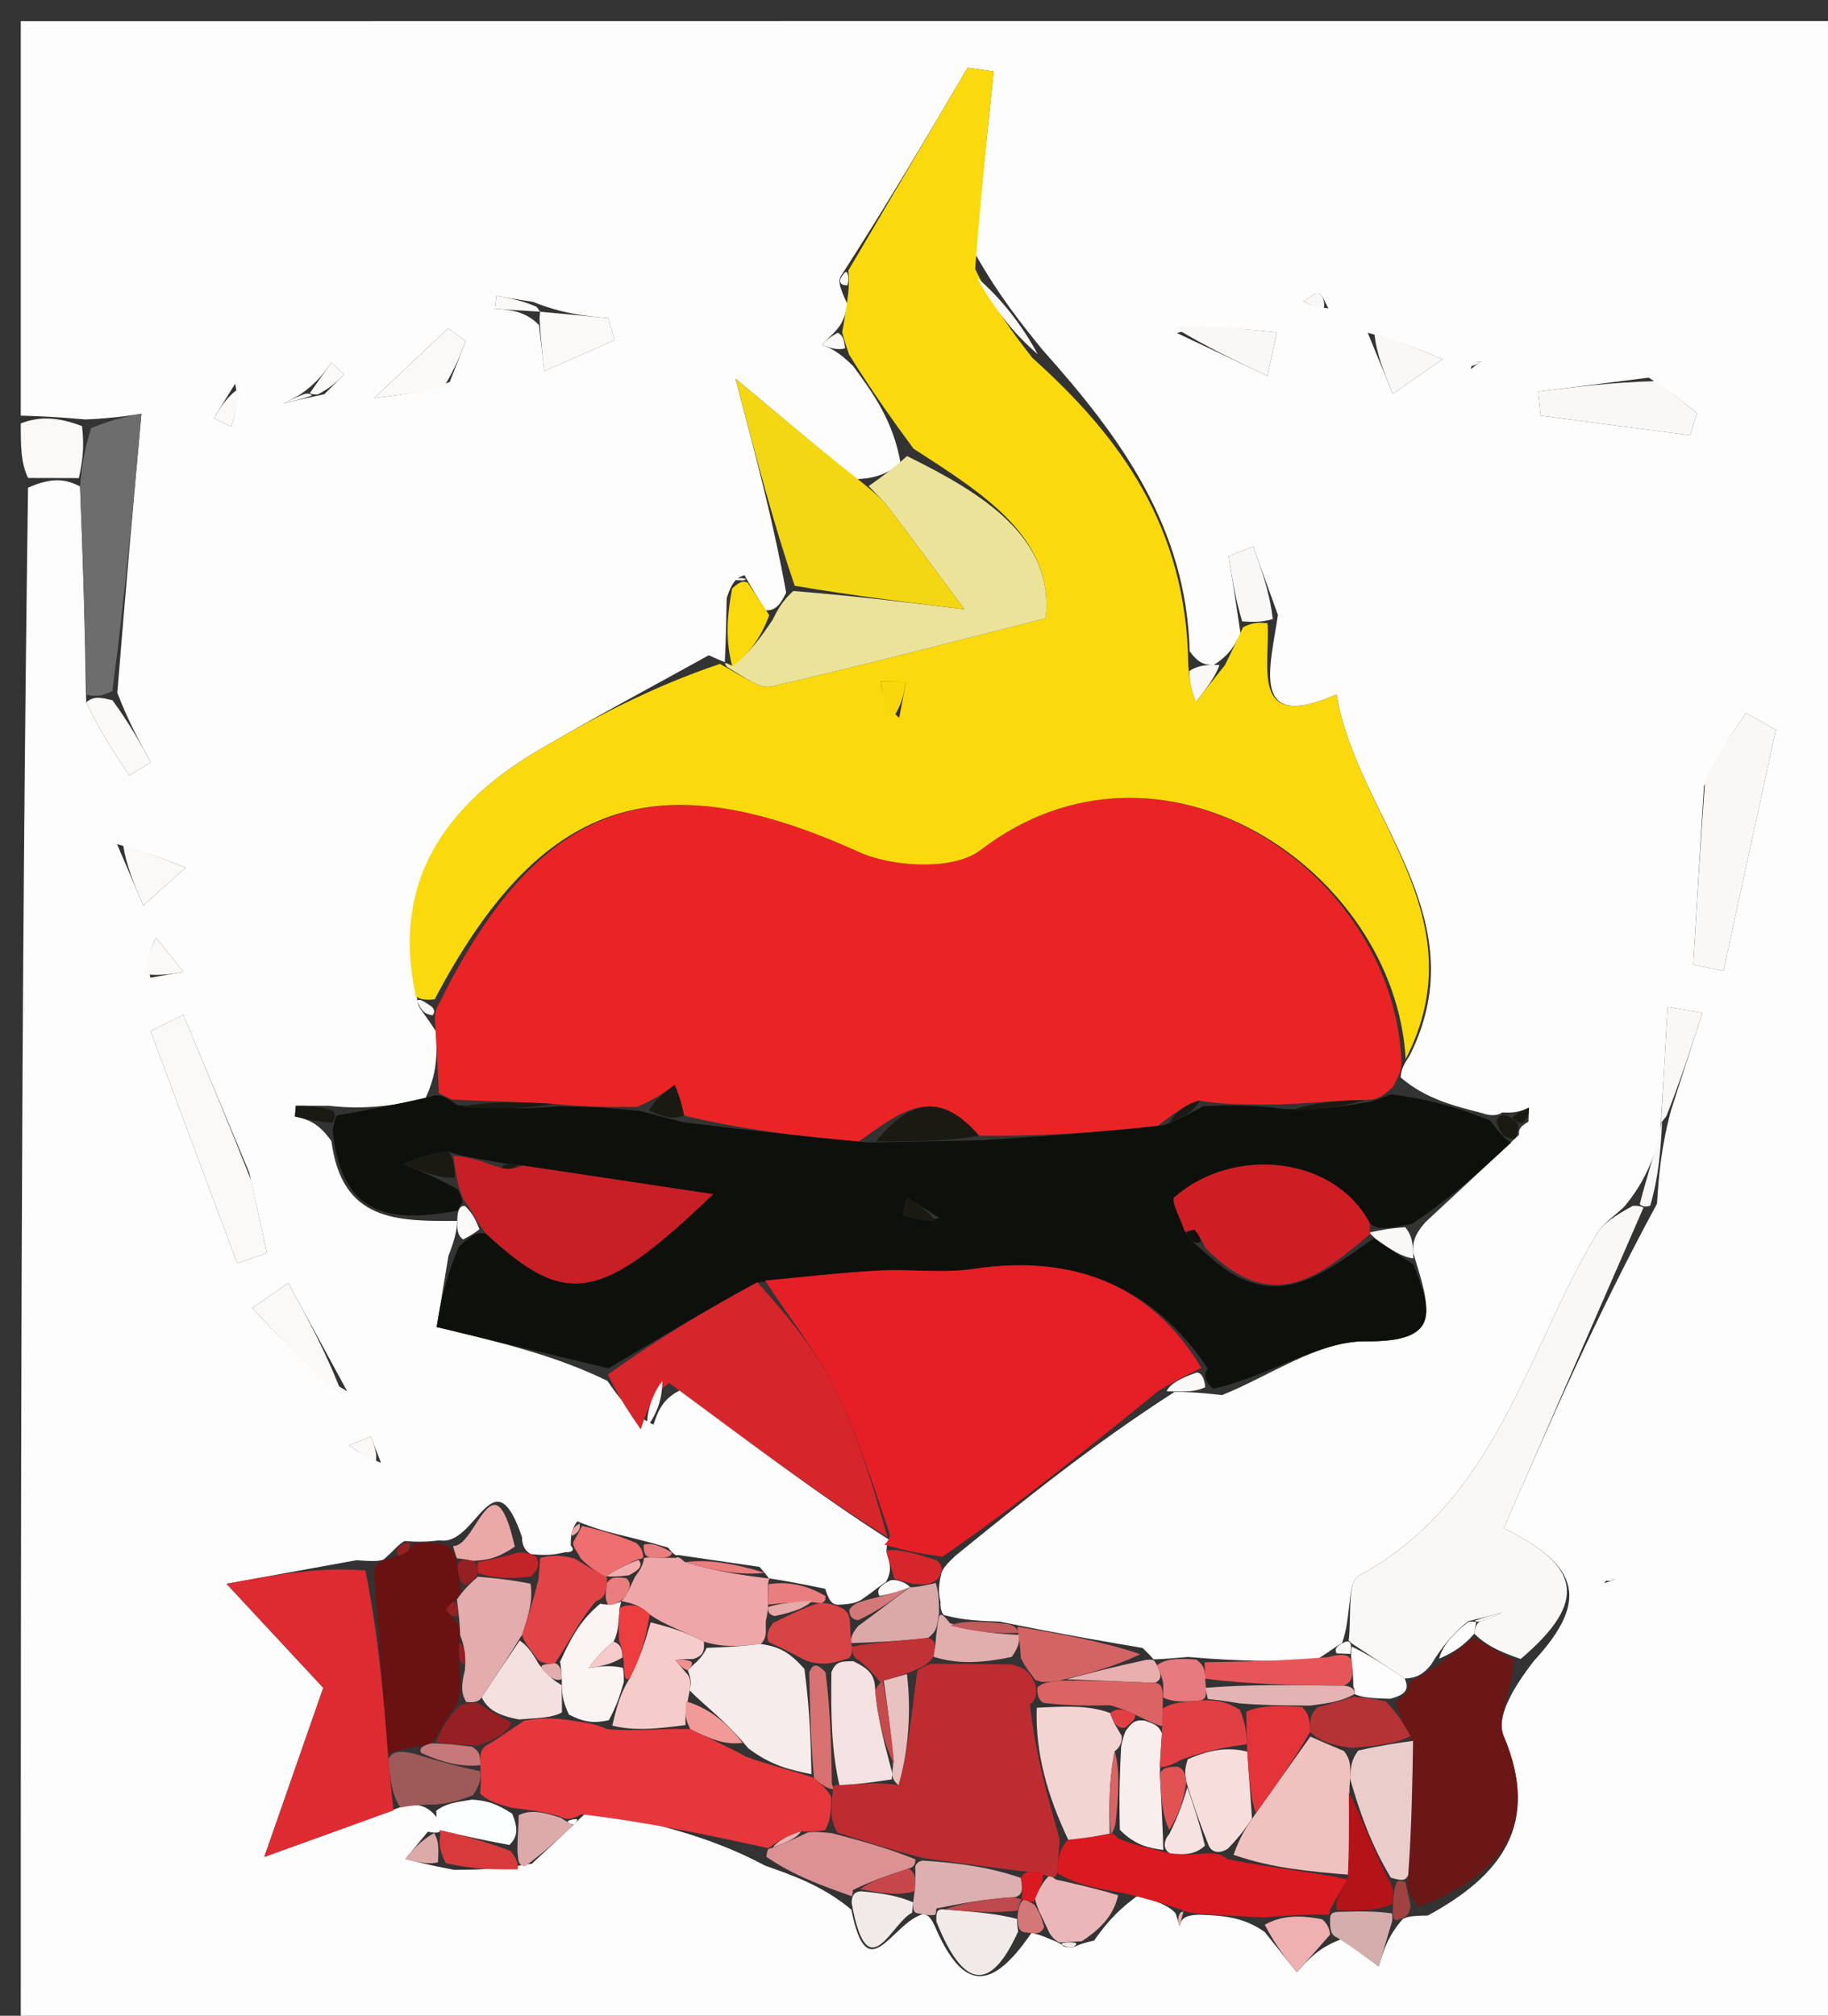 <svg version="1.1" id="Layer_1" xmlns="http://www.w3.org/2000/svg" xmlns:xlink="http://www.w3.org/1999/xlink" x="0px" y="0px"
	 width="100%" viewBox="0 0 88 97" enable-background="new 0 0 88 97" xml:space="preserve">
<rect x="0" y="0" width="88" height="97" fill="#333333" stroke="none"/>
<path fill="#FEFDFD" opacity="1" stroke="none" 
	d="
M1,20 
	C1,13.674 1,7.348 1,1.017 
	C30.291,1.011 59.582,1.011 88.936,1.011 
	C88.936,33.252 88.936,65.504 88.936,97.878 
	C59.783,97.878 30.566,97.878 1,97.878 
	C1,73.314 1,48.625 1.35,23.469 
	C2.399,23.002 3.098,23.004 3.854,23.409 
	C4,27.018 4.09,30.223 4.15,33.795 
	C4.821,35.213 5.522,36.266 6.222,37.318 
	C6.569,37.106 6.916,36.893 7.263,36.68 
	C6.726,35.715 6.189,34.75 5.648,33.336 
	C6.031,28.558 6.42,24.23 6.808,19.91 
	C6.487,19.963 5.516,20.123 4.109,20.186 
	C2.782,20.059 1.891,20.029 1,20 
M72.313,53.531 
	C72.313,53.531 72.002,53.805 71.341,53.561 
	C69.979,53.215 68.617,52.869 67.431,51.849 
	C67.444,51.618 67.457,51.386 67.871,50.776 
	C71.215,44.072 65.298,39.257 64.343,33.416 
	C60.122,35.279 61.164,32.065 61.52,29.591 
	C61.122,28.494 60.725,27.396 60.328,26.299 
	C59.934,26.454 59.541,26.61 59.147,26.766 
	C59.313,27.815 59.478,28.865 59.72,30.485 
	C59.47,30.99 59.221,31.496 58.437,31.997 
	C58.082,31.993 57.726,31.99 57.269,31.332 
	C57.12,25.357 53.927,21.014 50.209,16.861 
	C49.164,15.572 48.119,14.283 46.928,12.184 
	C47.23,9.27 47.532,6.355 47.835,3.441 
	C47.417,3.38 47,3.318 46.583,3.257 
	C44.668,6.51 42.753,9.763 40.554,13.171 
	C40.319,13.467 40.367,13.729 40.797,14.641 
	C40.713,15.088 40.628,15.536 40.117,16.042 
	C39.931,16.225 39.744,16.408 39.557,16.591 
	C39.939,16.733 40.321,16.876 41.076,17.62 
	C42.043,18.943 43.009,20.266 43.356,22.305 
	C42.843,22.667 42.33,23.029 41.196,23.057 
	C39.677,21.788 38.158,20.519 35.405,18.218 
	C36.512,22.427 37.248,25.221 37.845,28.516 
	C37.628,28.952 37.411,29.389 36.871,29.374 
	C36.577,28.927 36.283,28.48 35.84,27.68 
	C35.557,27.769 35.274,27.859 34.983,28.789 
	C34.963,29.841 34.943,30.892 34.892,31.862 
	C34.892,31.862 34.807,31.841 34.117,31.532 
	C31.383,33.051 28.616,34.515 25.923,36.102 
	C21.413,38.759 18.812,42.42 20.139,48.36 
	C20.263,48.631 20.465,48.82 20.988,49.633 
	C21.035,50.625 21.082,51.616 20.454,52.903 
	C19.038,53.163 17.622,53.422 15.843,53.211 
	C15.309,53.211 14.775,53.211 14.24,53.211 
	C14.226,53.382 14.211,53.553 14.197,53.725 
	C14.754,53.856 15.311,53.987 15.954,54.913 
	C16.464,58.798 19.125,58.764 22.001,58.751 
	C21.988,59.08 21.986,59.41 21.588,60.436 
	C21.379,61.694 21.17,62.953 21.02,63.857 
	C24.217,64.626 26.754,65.236 29.243,66.45 
	C29.778,67.228 30.312,68.005 31.459,68.556 
	C31.667,67.938 31.876,67.319 32.767,66.887 
	C36.048,69.381 39.329,71.874 42.841,74.118 
	C42.841,74.118 42.573,74.328 42.729,74.883 
	C42.839,75.248 42.948,75.612 42.64,76.136 
	C42.371,76.287 42.167,76.501 41.446,76.993 
	C41.264,77.093 41.082,77.193 40.329,77.221 
	C40.138,77.198 39.947,77.175 39.726,76.453 
	C38.834,76.271 37.943,76.088 36.997,75.947 
	C36.997,75.947 37.062,75.966 36.564,75.399 
	C35.306,75.217 34.047,75.035 32.628,74.825 
	C32.628,74.825 32.549,74.966 32.158,74.47 
	C31.767,74.355 31.375,74.239 30.239,73.957 
	C29.499,73.78 28.76,73.603 27.79,73.208 
	C27.622,73.451 27.455,73.695 27.477,74.378 
	C27.477,74.378 27.83,74.701 27.208,74.694 
	C26.807,74.785 26.405,74.876 25.569,74.785 
	C25.569,74.785 25.125,74.624 25.131,73.972 
	C23.749,69.892 22.924,74.455 21.162,74.12 
	C20.748,74.17 20.335,74.219 19.472,74.157 
	C19.178,74.32 19.012,74.568 18.47,75.042 
	C18.305,75.1 18.141,75.158 17.169,75.077 
	C15.366,75.404 13.562,75.731 10.905,76.213 
	C13.195,78.675 14.498,80.076 15.562,81.22 
	C14.644,83.851 13.874,86.06 12.724,89.356 
	C15.823,88.24 17.383,87.679 19.602,86.839 
	C20.068,86.837 20.534,86.835 21.009,87.435 
	C21.014,87.636 21.019,87.836 21.206,88.085 
	C21.206,88.085 21.197,88.272 20.597,88.144 
	C20.238,88.58 19.878,89.015 19.518,89.451 
	C20.05,89.594 20.581,89.738 21.874,89.98 
	C22.893,89.971 23.913,89.962 25.601,89.685 
	C26.273,89.065 26.945,88.444 27.691,87.728 
	C27.691,87.728 27.882,87.536 28.391,87.07 
	C31.246,87.689 34.1,88.308 36.829,89.774 
	C38.223,90.266 39.617,90.758 40.984,91.891 
	C41.763,95.824 42.909,92.514 44.454,92.104 
	C44.631,92.147 44.808,92.189 45.09,92.893 
	C46.357,95.681 47.66,95.93 49.654,93.015 
	C49.865,93.058 50.076,93.101 50.635,93.346 
	C50.635,93.346 51.016,93.475 51.22,93.668 
	C51.22,93.668 51.613,93.734 51.613,93.734 
	C51.613,93.734 51.966,93.526 52.667,93.384 
	C53.157,92.706 53.647,92.028 54.813,91.19 
	C55.562,91.449 56.311,91.709 56.599,92.083 
	C56.661,92.284 56.722,92.485 56.784,92.686 
	C56.855,92.419 56.926,92.151 57.743,92.135 
	C58.79,92.179 59.837,92.222 60.885,92.97 
	C61.4,93.616 61.915,94.261 62.431,94.907 
	C62.963,94.304 63.495,93.702 64.597,93.31 
	C65.188,93.749 65.78,94.188 66.372,94.627 
	C66.589,93.894 66.806,93.162 67.528,92.349 
	C67.677,92.266 67.826,92.184 68.736,92.177 
	C72.247,90.269 74.189,87.815 72.385,83.53 
	C72.001,82.619 72.866,81.182 73.843,79.922 
	C76.535,77.008 76.024,75.32 72.391,73.543 
	C74.64,68.383 76.877,63.25 79.768,57.925 
	C79.856,56.609 79.945,55.294 80.449,53.407 
	C80.951,51.85 81.453,50.294 81.955,48.737 
	C81.397,48.645 80.84,48.553 80.282,48.461 
	C80.175,50.32 80.067,52.179 79.913,54.707 
	C79.568,55.767 79.223,56.826 78.202,58.056 
	C77.743,58.502 77.161,58.874 76.845,59.406 
	C73.434,65.148 72.021,72.255 65.4,75.836 
	C64.844,76.137 65.064,77.873 64.602,79.072 
	C64.382,79.172 64.221,79.331 63.309,79.914 
	C61.538,79.938 59.766,79.962 57.192,79.733 
	C56.636,79.783 56.08,79.833 55.525,79.851 
	C55.525,79.851 55.569,79.849 55.007,79.302 
	C53,78.961 50.992,78.619 48.132,78.034 
	C47.245,78.004 46.357,77.974 45.432,77.714 
	C45.432,77.714 45.254,77.565 45.276,77.091 
	C45.211,76.781 45.135,76.474 45.312,75.726 
	C45.365,75.563 45.418,75.399 45.997,74.863 
	C49.262,72.214 52.526,69.565 56.54,66.982 
	C57.04,66.983 57.54,66.984 58.827,67.133 
	C61.139,66.212 63.459,64.52 65.76,64.545 
	C69.422,64.585 68.891,63.059 68.024,60.266 
	C68.017,59.881 68.01,59.496 68.638,58.795 
	C70.006,57.524 71.375,56.253 73.128,54.606 
	C73.11,54.427 73.092,54.249 73.582,53.976 
	C73.59,53.751 73.598,53.526 73.607,53.301 
	C73.3,53.437 72.993,53.574 72.313,53.531 
M15.614,18.97 
	C15.932,18.653 16.249,18.335 16.567,18.018 
	C16.36,17.827 16.154,17.636 15.947,17.445 
	C15.604,17.935 15.26,18.426 14.444,18.989 
	C14.182,19.132 13.919,19.275 13.657,19.418 
	C14.121,19.303 14.585,19.188 15.614,18.97 
M25.662,14.528 
	C25.073,14.432 24.484,14.337 23.894,14.241 
	C23.87,14.449 23.846,14.656 23.822,14.864 
	C24.548,14.909 25.274,14.954 25.948,15.642 
	C26.033,16.38 26.118,17.119 26.203,17.858 
	C27.331,17.361 28.458,16.864 29.585,16.367 
	C29.487,16.014 29.389,15.661 29.291,15.308 
	C28.194,15.205 27.097,15.103 25.662,14.528 
M82.026,37.833 
	C81.854,40.696 81.682,43.558 81.51,46.421 
	C81.996,46.52 82.482,46.619 82.968,46.718 
	C83.808,42.852 84.649,38.987 85.489,35.121 
	C85.009,34.85 84.529,34.578 84.049,34.307 
	C83.417,35.239 82.785,36.172 82.026,37.833 
M12.002,56.433 
	C10.941,53.898 9.881,51.363 8.82,48.828 
	C8.295,49.092 7.77,49.355 7.245,49.619 
	C8.637,53.345 10.028,57.07 11.419,60.796 
	C11.896,60.63 12.373,60.464 12.85,60.298 
	C12.626,59.254 12.402,58.21 12.002,56.433 
M79.372,18.172 
	C77.598,18.397 75.824,18.622 74.05,18.846 
	C74.088,19.232 74.126,19.618 74.164,20.003 
	C76.564,20.317 78.963,20.631 81.363,20.945 
	C81.472,20.591 81.581,20.236 81.69,19.882 
	C81.127,19.424 80.564,18.966 79.372,18.172 
M16.713,66.95 
	C15.77,65.214 14.827,63.478 13.884,61.743 
	C13.303,62.141 12.722,62.539 12.141,62.938 
	C13.522,64.42 14.903,65.903 16.713,66.95 
M56.654,16.024 
	C58.107,16.711 59.56,17.399 61.014,18.087 
	C61.165,17.39 61.317,16.693 61.468,15.996 
	C59.757,15.813 58.047,15.631 56.654,16.024 
M65.843,16.011 
	C66.245,16.992 66.646,17.974 67.048,18.955 
	C67.848,18.399 68.648,17.843 69.448,17.286 
	C68.461,16.874 67.474,16.461 65.843,16.011 
M21.649,18.381 
	C21.906,17.726 22.164,17.07 22.422,16.415 
	C22.14,16.209 21.859,16.003 21.577,15.796 
	C20.654,16.667 19.73,17.537 18.012,19.157 
	C19.885,18.923 20.512,18.845 21.649,18.381 
M5.634,40.618 
	C6.055,41.603 6.476,42.588 6.898,43.573 
	C7.579,42.964 8.261,42.354 8.942,41.745 
	C8.04,41.399 7.137,41.053 5.634,40.618 
M7.243,47.047 
	C7.772,46.955 8.301,46.863 8.83,46.771 
	C8.391,46.222 7.952,45.673 7.513,45.124 
	C7.245,45.657 6.978,46.191 7.243,47.047 
M11.319,18.466 
	C10.977,19.018 10.635,19.57 10.292,20.123 
	C10.568,20.257 10.843,20.392 11.118,20.527 
	C11.326,19.987 11.534,19.447 11.319,18.466 
M18.341,70.39 
	C18.178,69.97 18.015,69.55 17.852,69.13 
	C17.501,69.268 17.151,69.406 16.8,69.544 
	C17.146,69.805 17.491,70.066 18.341,70.39 
M63.949,14.838 
	C63.799,14.586 63.698,14.206 63.483,14.123 
	C63.313,14.058 63.003,14.36 62.756,14.499 
	C63.004,14.639 63.252,14.778 63.949,14.838 
M70.805,17.756 
	C70.973,17.633 71.141,17.509 71.309,17.386 
	C71.074,17.412 70.84,17.438 70.805,17.756 
M77.231,76.183 
	C77.405,76.125 77.578,76.067 77.752,76.009 
	C77.578,75.954 77.404,75.899 77.231,76.183 
M57.412,69.482 
	C57.412,69.482 57.523,69.415 57.412,69.482 
M75.405,52.482 
	C75.405,52.482 75.523,52.411 75.405,52.482 
M51.516,13.413 
	C51.516,13.413 51.582,13.523 51.516,13.413 
z"/>
<path fill="#FAF9F8" opacity="1" stroke="none" 
	d="
M3.797,23.006 
	C3.098,23.004 2.399,23.002 1.35,23 
	C1,22.25 1,21.5 1,20.375 
	C1.891,20.029 2.782,20.059 3.949,20.505 
	C4.082,21.616 3.94,22.311 3.797,23.006 
z"/>
<path fill="#EA2424" opacity="1" stroke="none" 
	d="
M21.128,52.607 
	C21.082,51.616 21.035,50.625 20.946,49.209 
	C20.904,48.785 20.976,48.583 21.156,48.258 
	C26.027,38.423 31.641,36.599 41.352,41.001 
	C43.002,41.749 45.931,41.885 47.199,40.91 
	C55.827,34.281 67.153,41.839 67.469,51.155 
	C67.457,51.386 67.444,51.618 67.041,52.32 
	C66.441,52.863 66.233,52.935 65.627,52.933 
	C64.163,52.972 63.096,53.085 61.621,53.15 
	C60.116,53.144 59.02,53.187 57.749,52.962 
	C57.068,53.13 56.562,53.566 55.74,54.168 
	C52.728,54.512 50.033,54.69 47.127,54.647 
	C44.963,52.115 43.331,53.523 41.337,54.933 
	C38.29,54.659 35.601,54.332 32.929,53.679 
	C32.791,52.971 32.637,52.588 32.482,52.205 
	C32.015,52.547 31.548,52.89 30.668,53.263 
	C29.158,53.276 28.06,53.258 26.658,53.122 
	C24.894,53.004 23.433,53.002 21.758,52.909 
	C21.544,52.817 21.128,52.607 21.128,52.607 
z"/>
<path fill="#FADA0C" opacity="1" stroke="none" 
	d="
M67.67,50.965 
	C67.153,41.839 55.827,34.281 47.199,40.91 
	C45.931,41.885 43.002,41.749 41.352,41.001 
	C31.641,36.599 26.027,38.423 20.924,48.089 
	C20.349,48.147 20.186,48.049 20.023,47.951 
	C18.812,42.42 21.413,38.759 25.923,36.102 
	C28.616,34.515 31.383,33.051 34.659,31.946 
	C35.853,32.601 36.578,33.161 37.145,33.031 
	C41.383,32.06 45.589,30.953 50.34,29.754 
	C50.769,25.878 47.336,23.758 43.975,21.589 
	C43.009,20.266 42.043,18.943 40.873,17.057 
	C40.628,16.323 40.586,16.153 40.543,15.983 
	C40.628,15.536 40.713,15.088 40.84,14.072 
	C40.882,13.504 40.839,13.016 40.839,13.016 
	C42.753,9.763 44.668,6.51 46.583,3.257 
	C47,3.318 47.417,3.38 47.835,3.441 
	C47.532,6.355 47.23,9.27 46.945,12.943 
	C47.876,14.875 48.789,16.05 49.702,17.225 
	C53.927,21.014 57.12,25.357 57.202,31.964 
	C57.278,32.989 57.421,33.382 57.564,33.775 
	C58.033,33.184 58.502,32.593 58.971,32.002 
	C59.221,31.496 59.47,30.99 59.838,30.189 
	C60.311,29.926 60.665,29.959 61.02,29.992 
	C61.164,32.065 60.122,35.279 64.343,33.416 
	C65.298,39.257 71.215,44.072 67.67,50.965 
M43.287,34.539 
	C43.399,33.963 43.511,33.386 43.622,32.809 
	C43.213,32.804 42.804,32.799 42.394,32.794 
	C42.492,33.373 42.589,33.953 43.287,34.539 
z"/>
<path fill="#0E100C" opacity="1" stroke="none" 
	d="
M47.337,54.867 
	C50.033,54.69 52.728,54.512 56.006,54.157 
	C57.034,53.73 57.479,53.48 57.924,53.231 
	C59.02,53.187 60.116,53.144 61.827,53.367 
	C63.636,53.424 64.83,53.216 66.024,53.007 
	C66.233,52.935 66.441,52.863 66.952,52.657 
	C68.617,52.869 69.979,53.215 71.728,53.917 
	C72.244,54.581 72.454,54.818 72.744,54.983 
	C71.375,56.253 70.006,57.524 67.965,58.9 
	C66.831,59.108 66.369,59.21 65.95,58.88 
	C64.239,55.606 59.348,55.131 56.53,57.618 
	C56.352,57.775 56.854,58.702 57.131,59.423 
	C57.378,59.76 57.57,59.894 58.015,60.274 
	C61.274,63.381 63.569,61.37 66.134,59.588 
	C66.949,60.138 67.499,60.491 68.048,60.844 
	C68.891,63.059 69.422,64.585 65.76,64.545 
	C63.459,64.52 61.139,66.212 58.413,66.829 
	C57.999,66.526 57.928,66.07 58.147,65.851 
	C55.45,61.832 51.649,60.346 46.896,61.057 
	C45.382,61.283 43.806,61.056 42.264,61.141 
	C40.449,61.241 38.639,61.455 36.453,61.704 
	C33.816,63.14 31.554,64.493 29.292,65.846 
	C26.754,65.236 24.217,64.626 21.02,63.857 
	C21.17,62.953 21.379,61.694 22.089,59.99 
	C22.753,59.412 22.916,59.281 23.4,59.366 
	C27.243,62.93 28.891,62.696 34.329,57.465 
	C30.883,56.946 28.031,56.517 24.905,56.053 
	C24.445,56.004 24.261,55.99 23.709,55.879 
	C22.838,55.725 22.334,55.668 21.609,55.426 
	C20.727,55.495 20.067,55.751 19.408,56.006 
	C20.234,56.349 21.06,56.692 22.018,57.219 
	C22.15,57.403 22.322,57.823 22.225,57.914 
	C22.128,58.004 22.047,58.257 22.047,58.257 
	C19.125,58.764 16.464,58.798 16.019,54.424 
	C16.083,53.936 16.207,53.682 16.207,53.682 
	C17.622,53.422 19.038,53.163 20.791,52.755 
	C21.128,52.607 21.544,52.817 21.986,53.171 
	C23.939,53.43 25.45,53.335 26.962,53.239 
	C28.06,53.258 29.158,53.276 30.835,53.463 
	C31.914,53.757 32.413,53.88 32.912,54.004 
	C35.601,54.332 38.29,54.659 41.807,54.979 
	C44.203,54.936 45.77,54.902 47.337,54.867 
M45.227,58.614 
	C44.709,58.285 44.191,57.955 43.672,57.625 
	C43.599,57.911 43.419,58.422 43.469,58.446 
	C43.895,58.647 44.362,58.759 45.227,58.614 
z"/>
<path fill="#E61E25" opacity="1" stroke="none" 
	d="
M36.827,61.62 
	C38.639,61.455 40.449,61.241 42.264,61.141 
	C43.806,61.056 45.382,61.283 46.896,61.057 
	C51.649,60.346 55.45,61.832 57.836,65.827 
	C56.801,66.321 56.296,66.618 55.791,66.916 
	C52.526,69.565 49.262,72.214 45.378,74.905 
	C44.03,74.74 43.301,74.534 42.573,74.328 
	C42.573,74.328 42.841,74.118 42.838,73.84 
	C41.982,71.335 41.284,69.03 40.228,66.903 
	C39.303,65.039 37.976,63.373 36.827,61.62 
z"/>
<path fill="#F9F8F7" opacity="1" stroke="none" 
	d="
M64.924,78.942 
	C65.064,77.873 64.844,76.137 65.4,75.836 
	C72.021,72.255 73.434,65.148 76.845,59.406 
	C77.161,58.874 77.743,58.502 78.6,58.029 
	C78.998,58.001 79.115,58.117 79.115,58.117 
	C76.877,63.25 74.64,68.383 72.391,73.543 
	C76.024,75.32 76.535,77.008 73.206,79.831 
	C72.031,79.428 71.493,79.116 70.972,78.616 
	C70.99,78.429 71.061,78.06 71.292,78.021 
	C71.783,77.851 72.044,77.721 72.304,77.591 
	C71.863,77.715 71.421,77.84 70.677,78.014 
	C69.901,78.646 69.428,79.228 68.897,80.099 
	C68.513,80.572 68.187,80.756 67.621,80.767 
	C66.624,80.104 65.866,79.612 65.063,79.075 
	C65.018,79.029 64.924,78.942 64.924,78.942 
z"/>
<path fill="#D6262C" opacity="1" stroke="none" 
	d="
M36.453,61.704 
	C37.976,63.373 39.303,65.039 40.228,66.903 
	C41.284,69.03 41.982,71.335 42.723,73.965 
	C39.329,71.874 36.048,69.381 32.223,66.554 
	C31.402,67.076 31.124,67.929 30.847,68.783 
	C30.312,68.005 29.778,67.228 29.267,66.148 
	C31.554,64.493 33.816,63.14 36.453,61.704 
z"/>
<path fill="#E6373C" opacity="1" stroke="none" 
	d="
M36.955,88.927 
	C34.1,88.308 31.246,87.689 27.983,87.305 
	C27.576,87.54 27.275,87.604 26.918,87.396 
	C26.016,87.144 25.47,87.101 24.61,86.99 
	C23.891,86.789 23.487,86.656 23.113,86.31 
	C23.163,85.807 23.149,85.519 23.124,84.943 
	C23.12,84.462 23.093,84.272 23.355,84.028 
	C24.063,83.629 24.483,83.284 25.242,82.797 
	C26.07,82.659 26.558,82.662 27.381,82.771 
	C28.169,82.901 28.623,82.926 29.241,83.213 
	C30.605,83.32 31.805,83.166 33.234,83.203 
	C34.189,83.688 34.915,83.982 35.912,84.532 
	C37.143,84.984 38.103,85.18 39.187,85.555 
	C39.551,85.895 39.799,86.048 40.023,86.499 
	C39.991,87.221 39.988,87.635 39.707,88.075 
	C39.244,88.128 39.059,88.155 38.56,88.123 
	C37.807,88.363 37.369,88.662 36.946,88.967 
	C36.961,88.973 36.955,88.927 36.955,88.927 
z"/>
<path fill="#ECE39A" opacity="1" stroke="none" 
	d="
M43.666,21.947 
	C47.336,23.758 50.769,25.878 50.34,29.754 
	C45.589,30.953 41.383,32.06 37.145,33.031 
	C36.578,33.161 35.853,32.601 35.004,32.101 
	C34.807,31.841 34.892,31.862 35.237,32.033 
	C36.119,31.412 36.656,30.619 37.193,29.826 
	C37.411,29.389 37.628,28.952 38.187,28.439 
	C41.164,28.68 43.798,28.999 46.432,29.317 
	C45.224,27.697 44.023,26.071 42.801,24.461 
	C42.509,24.077 42.147,23.746 41.817,23.391 
	C42.33,23.029 42.843,22.667 43.666,21.947 
z"/>
<path fill="#DE2B31" opacity="1" stroke="none" 
	d="
M18.942,87.118 
	C17.383,87.679 15.823,88.24 12.724,89.356 
	C13.874,86.06 14.644,83.851 15.562,81.22 
	C14.498,80.076 13.195,78.675 10.905,76.213 
	C13.562,75.731 15.366,75.404 17.591,75.573 
	C18.238,78.842 18.462,81.615 18.696,84.63 
	C18.784,85.62 18.863,86.369 18.942,87.118 
z"/>
<path fill="#F3D713" opacity="1" stroke="none" 
	d="
M41.507,23.224 
	C42.147,23.746 42.509,24.077 42.801,24.461 
	C44.023,26.071 45.224,27.697 46.432,29.317 
	C43.798,28.999 41.164,28.68 38.257,28.189 
	C37.248,25.221 36.512,22.427 35.405,18.218 
	C38.158,20.519 39.677,21.788 41.507,23.224 
z"/>
<path fill="#6A1716" opacity="1" stroke="none" 
	d="
M67.861,80.94 
	C68.187,80.756 68.513,80.572 69.221,80.106 
	C70.054,79.484 70.504,79.144 70.955,78.804 
	C71.493,79.116 72.031,79.428 72.862,79.864 
	C72.866,81.182 72.001,82.619 72.385,83.53 
	C74.189,87.815 72.247,90.269 68.287,91.753 
	C67.776,91.074 67.714,90.82 67.792,90.22 
	C67.962,87.84 67.993,85.805 67.903,83.542 
	C67.523,82.871 67.264,82.428 67.208,81.862 
	C67.695,81.549 67.845,81.282 67.861,80.94 
z"/>
<path fill="#6A1111" opacity="1" stroke="none" 
	d="
M18.687,84.389 
	C18.462,81.615 18.238,78.842 17.995,75.642 
	C18.141,75.158 18.305,75.1 18.921,74.94 
	C19.639,74.729 19.822,74.54 19.921,74.269 
	C20.335,74.219 20.748,74.17 21.505,74.359 
	C21.849,74.598 21.994,74.987 22.018,75.34 
	C22.089,75.925 22.134,76.156 22.175,76.547 
	C22.172,76.706 21.997,76.973 21.828,77.065 
	C21.599,77.269 21.461,77.434 21.494,77.485 
	C21.628,77.684 21.815,77.848 22.064,78.175 
	C22.146,78.325 22.15,78.666 22.105,79.059 
	C22.076,79.716 22.091,79.979 22.128,80.515 
	C22.182,81.15 22.215,81.513 21.974,82.022 
	C21.463,82.724 21.226,83.28 20.765,83.893 
	C20.54,83.949 20.096,84.078 19.733,84.104 
	C19.142,84.216 18.914,84.303 18.687,84.389 
z"/>
<path fill="#6D6D6D" opacity="1" stroke="none" 
	d="
M3.854,23.409 
	C3.94,22.311 4.082,21.616 4.385,20.603 
	C5.516,20.123 6.487,19.963 6.808,19.91 
	C6.42,24.23 6.031,28.558 5.409,33.251 
	C4.844,33.554 4.512,33.491 4.18,33.429 
	C4.09,30.223 4,27.018 3.854,23.409 
z"/>
<path fill="#DA1920" opacity="1" stroke="none" 
	d="
M57.061,91.968 
	C56.311,91.709 55.562,91.449 54.163,91.117 
	C52.62,90.845 51.728,90.645 50.881,90.124 
	C50.957,89.375 50.986,88.947 51.427,88.531 
	C52.365,88.44 52.893,88.336 53.468,88.235 
	C53.515,88.238 53.586,88.175 53.798,88.452 
	C54.674,88.827 55.338,88.924 56.329,89.181 
	C57.107,89.279 57.557,89.22 58.2,89.18 
	C58.393,89.201 58.78,89.168 59.06,89.455 
	C61.22,89.901 63.1,90.06 64.875,90.433 
	C64.511,91.053 64.252,91.457 64.01,91.944 
	C64.026,92.027 64.034,92.195 63.641,92.128 
	C62.459,92.129 61.671,92.198 60.883,92.266 
	C59.837,92.222 58.79,92.179 57.362,92.049 
	C56.98,91.963 57.061,91.968 57.061,91.968 
z"/>
<path fill="#F9F8F7" opacity="1" stroke="none" 
	d="
M82.089,37.469 
	C82.785,36.172 83.417,35.239 84.049,34.307 
	C84.529,34.578 85.009,34.85 85.489,35.121 
	C84.649,38.987 83.808,42.852 82.968,46.718 
	C82.482,46.619 81.996,46.52 81.51,46.421 
	C81.682,43.558 81.854,40.696 82.089,37.469 
z"/>
<path fill="#FAF9F8" opacity="1" stroke="none" 
	d="
M12.09,56.8 
	C12.402,58.21 12.626,59.254 12.85,60.298 
	C12.373,60.464 11.896,60.63 11.419,60.796 
	C10.028,57.07 8.637,53.345 7.245,49.619 
	C7.77,49.355 8.295,49.092 8.82,48.828 
	C9.881,51.363 10.941,53.898 12.09,56.8 
z"/>
<path fill="#F9F8F7" opacity="1" stroke="none" 
	d="
M79.686,18.34 
	C80.564,18.966 81.127,19.424 81.69,19.882 
	C81.581,20.236 81.472,20.591 81.363,20.945 
	C78.963,20.631 76.564,20.317 74.164,20.003 
	C74.126,19.618 74.088,19.232 74.05,18.846 
	C75.824,18.622 77.598,18.397 79.686,18.34 
z"/>
<path fill="#EFA6A8" opacity="1" stroke="none" 
	d="
M32.549,74.966 
	C32.549,74.966 32.628,74.825 32.947,75.154 
	C34.532,75.644 35.797,75.805 37.062,75.966 
	C37.062,75.966 36.997,75.947 36.977,76.252 
	C36.963,76.776 36.969,76.996 36.974,77.332 
	C36.973,77.449 36.938,77.68 36.865,78.016 
	C36.86,78.57 36.927,78.789 36.628,79.109 
	C35.514,79.24 34.765,79.268 33.883,78.998 
	C32.94,78.489 32.132,78.279 31.279,77.691 
	C30.799,77.228 30.364,77.142 29.924,77.045 
	C29.919,77.034 29.906,77.063 30.097,76.825 
	C30.347,76.392 30.405,76.197 30.579,75.86 
	C30.84,75.522 30.946,75.305 30.996,75.037 
	C30.979,75.005 30.964,74.934 31.36,74.946 
	C32.02,74.961 32.284,74.964 32.549,74.966 
z"/>
<path fill="#FAF9F8" opacity="1" stroke="none" 
	d="
M16.498,67.168 
	C14.903,65.903 13.522,64.42 12.141,62.938 
	C12.722,62.539 13.303,62.141 13.884,61.743 
	C14.827,63.478 15.77,65.214 16.498,67.168 
z"/>
<path fill="#F9F8F7" opacity="1" stroke="none" 
	d="
M56.495,15.736 
	C58.047,15.631 59.757,15.813 61.468,15.996 
	C61.317,16.693 61.165,17.39 61.014,18.087 
	C59.56,17.399 58.107,16.711 56.495,15.736 
z"/>
<path fill="#DC9192" opacity="1" stroke="none" 
	d="
M38.874,88.181 
	C39.059,88.155 39.244,88.128 40.036,88.211 
	C41.78,88.664 42.916,89.005 44.063,89.471 
	C44.074,89.595 44.059,89.844 43.734,89.918 
	C42.619,90.28 41.83,90.567 41.055,90.955 
	C41.069,91.056 41.011,91.25 41.011,91.25 
	C39.617,90.758 38.223,90.266 36.892,89.351 
	C36.955,88.927 36.961,88.973 37.217,88.915 
	C37.94,88.632 38.407,88.407 38.874,88.181 
z"/>
<path fill="#FAF9F8" opacity="1" stroke="none" 
	d="
M26,15 
	C27.097,15.103 28.194,15.205 29.291,15.308 
	C29.389,15.661 29.487,16.014 29.585,16.367 
	C28.458,16.864 27.331,17.361 26.203,17.858 
	C26.118,17.119 26.033,16.38 25.974,15.321 
	C26,15 26,15 26,15 
z"/>
<path fill="#F9F8F7" opacity="1" stroke="none" 
	d="
M49.955,17.043 
	C48.789,16.05 47.876,14.875 47.018,13.347 
	C48.119,14.283 49.164,15.572 49.955,17.043 
z"/>
<path fill="#F9F8F7" opacity="1" stroke="none" 
	d="
M79.959,54.038 
	C80.067,52.179 80.175,50.32 80.282,48.461 
	C80.84,48.553 81.397,48.645 81.955,48.737 
	C81.453,50.294 80.951,51.85 80.222,53.707 
	C79.994,54.006 79.959,54.038 79.959,54.038 
z"/>
<path fill="#9D5A59" opacity="1" stroke="none" 
	d="
M18.696,84.63 
	C18.914,84.303 19.142,84.216 19.919,84.382 
	C21.348,84.833 22.225,85.033 23.103,85.233 
	C23.149,85.519 23.163,85.807 22.768,86.384 
	C21.927,86.725 21.463,86.779 21,86.833 
	C20.534,86.835 20.068,86.837 19.272,86.979 
	C18.863,86.369 18.784,85.62 18.696,84.63 
z"/>
<path fill="#F9F8F7" opacity="1" stroke="none" 
	d="
M66.165,16.03 
	C67.474,16.461 68.461,16.874 69.448,17.286 
	C68.648,17.843 67.848,18.399 67.048,18.955 
	C66.646,17.974 66.245,16.992 66.165,16.03 
z"/>
<path fill="#D84346" opacity="1" stroke="none" 
	d="
M36.994,79.008 
	C36.927,78.789 36.86,78.57 37.216,78.1 
	C38.263,77.574 38.887,77.299 39.552,77.095 
	C39.593,77.166 39.757,77.152 39.757,77.152 
	C39.947,77.175 40.138,77.198 40.602,77.417 
	C40.876,77.614 40.926,77.932 40.922,78.217 
	C40.942,78.69 40.966,78.878 41.007,79.238 
	C41.022,79.409 41.031,79.754 40.789,79.817 
	C40.389,79.936 40.232,79.992 39.794,80.053 
	C39.326,80.048 39.139,80.038 38.722,79.87 
	C37.992,79.478 37.493,79.243 36.994,79.008 
z"/>
<path fill="#F2E9E9" opacity="1" stroke="none" 
	d="
M49.011,92.95 
	C47.66,95.93 46.357,95.681 45.078,92.468 
	C45.066,92.042 45.075,91.837 45.462,91.885 
	C46.885,91.999 47.922,92.066 48.957,92.339 
	C48.956,92.544 49.011,92.95 49.011,92.95 
z"/>
<path fill="#E24347" opacity="1" stroke="none" 
	d="
M26.004,74.967 
	C26.405,74.876 26.807,74.785 27.643,74.99 
	C28.436,75.479 28.796,75.672 29.172,75.855 
	C29.189,75.845 29.229,75.854 29.224,76.168 
	C29.16,76.684 29.101,76.885 28.68,77.06 
	C27.867,78.011 27.415,78.989 26.722,80.031 
	C26.48,80.095 25.985,80.03 25.858,79.821 
	C25.528,79.353 25.291,79.131 25.125,78.676 
	C25.449,77.721 25.665,77.038 25.919,76.009 
	C25.973,75.431 25.988,75.199 26.004,74.967 
z"/>
<path fill="#FAF9F8" opacity="1" stroke="none" 
	d="
M21.394,18.574 
	C20.512,18.845 19.885,18.923 18.012,19.157 
	C19.73,17.537 20.654,16.667 21.577,15.796 
	C21.859,16.003 22.14,16.209 22.422,16.415 
	C22.164,17.07 21.906,17.726 21.394,18.574 
z"/>
<path fill="#EBB6B7" opacity="1" stroke="none" 
	d="
M50.835,90.446 
	C51.728,90.645 52.62,90.845 53.825,91.197 
	C53.647,92.028 53.157,92.706 52.08,93.414 
	C51.494,93.444 51.016,93.475 51.016,93.475 
	C51.016,93.475 50.635,93.346 50.44,92.84 
	C50.097,92.109 49.949,91.883 49.823,91.366 
	C50.081,90.742 50.317,90.41 50.586,90.2 
	C50.618,90.32 50.835,90.446 50.835,90.446 
z"/>
<path fill="#EEB0B1" opacity="1" stroke="none" 
	d="
M60.884,92.618 
	C61.671,92.198 62.459,92.129 63.637,92.354 
	C64.026,92.647 64.028,93.099 64.028,93.099 
	C63.495,93.702 62.963,94.304 62.431,94.907 
	C61.915,94.261 61.4,93.616 60.884,92.618 
z"/>
<path fill="#D46364" opacity="1" stroke="none" 
	d="
M48.985,78.278 
	C50.992,78.619 53,78.961 54.897,79.601 
	C53.638,80.202 52.49,80.504 50.992,80.871 
	C50.408,80.96 50.174,80.983 49.834,80.833 
	C49.564,80.442 49.364,80.263 49.138,79.758 
	C49.109,79.153 49.072,78.913 49.012,78.576 
	C48.989,78.478 48.985,78.278 48.985,78.278 
z"/>
<path fill="#FAF9F8" opacity="1" stroke="none" 
	d="
M5.934,40.663 
	C7.137,41.053 8.04,41.399 8.942,41.745 
	C8.261,42.354 7.579,42.964 6.898,43.573 
	C6.476,42.588 6.055,41.603 5.934,40.663 
z"/>
<path fill="#FADA0C" opacity="1" stroke="none" 
	d="
M37.032,29.6 
	C36.656,30.619 36.119,31.412 35.253,32.074 
	C34.943,30.892 34.963,29.841 35.242,28.325 
	C35.664,27.918 35.826,27.976 35.989,28.033 
	C36.283,28.48 36.577,28.927 37.032,29.6 
z"/>
<path fill="#F9F8F7" opacity="1" stroke="none" 
	d="
M61.27,29.792 
	C60.665,29.959 60.311,29.926 59.8,29.903 
	C59.478,28.865 59.313,27.815 59.147,26.766 
	C59.541,26.61 59.934,26.454 60.328,26.299 
	C60.725,27.396 61.122,28.494 61.27,29.792 
z"/>
<path fill="#FAF9F8" opacity="1" stroke="none" 
	d="
M4.15,33.795 
	C4.512,33.491 4.844,33.554 5.415,33.7 
	C6.189,34.75 6.726,35.715 7.263,36.68 
	C6.916,36.893 6.569,37.106 6.222,37.318 
	C5.522,36.266 4.821,35.213 4.15,33.795 
z"/>
<path fill="#FAF9F8" opacity="1" stroke="none" 
	d="
M6.977,46.886 
	C6.978,46.191 7.245,45.657 7.513,45.124 
	C7.952,45.673 8.391,46.222 8.83,46.771 
	C8.301,46.863 7.772,46.955 6.977,46.886 
z"/>
<path fill="#F2E9E9" opacity="1" stroke="none" 
	d="
M43.911,92.039 
	C42.909,92.514 41.763,95.824 40.998,91.57 
	C41.011,91.25 41.069,91.056 41.428,91.009 
	C42.527,91.103 43.266,91.243 43.967,91.545 
	C43.929,91.707 43.911,92.039 43.911,92.039 
z"/>
<path fill="#E65558" opacity="1" stroke="none" 
	d="
M57.994,79.987 
	C59.766,79.962 61.538,79.938 63.935,79.741 
	C64.561,79.568 65.006,79.587 65.076,79.974 
	C65.146,80.622 65.146,80.884 64.696,81.121 
	C62.166,81.077 60.087,81.057 58.001,80.775 
	C57.995,80.337 57.994,80.162 57.994,79.987 
z"/>
<path fill="#D4ADAC" opacity="1" stroke="none" 
	d="
M64.312,93.204 
	C64.028,93.099 64.026,92.647 64.03,92.421 
	C64.034,92.195 64.026,92.027 64.38,92.001 
	C65.482,91.969 66.231,91.962 67.008,92.073 
	C67.036,92.189 67.023,92.429 67.023,92.429 
	C66.806,93.162 66.589,93.894 66.372,94.627 
	C65.78,94.188 65.188,93.749 64.312,93.204 
z"/>
<path fill="#EAA9A7" opacity="1" stroke="none" 
	d="
M21.994,74.987 
	C21.994,74.987 21.849,74.598 21.819,74.392 
	C22.924,74.455 23.749,69.892 24.784,74.427 
	C23.958,74.981 23.479,75.079 22.752,75.107 
	C22.335,75.02 22.164,75.004 21.994,74.987 
z"/>
<path fill="#DBB0AF" opacity="1" stroke="none" 
	d="
M44.182,92.071 
	C43.911,92.039 43.929,91.707 44.01,91.161 
	C44.081,90.358 44.07,90.101 44.059,89.844 
	C44.059,89.844 44.074,89.595 44.415,89.531 
	C46.174,89.652 47.593,89.837 49.147,90.366 
	C49.251,90.954 49.22,91.198 48.841,91.297 
	C47.355,91.38 46.215,91.608 45.075,91.837 
	C45.075,91.837 45.066,92.042 45.026,92.137 
	C44.808,92.189 44.631,92.147 44.182,92.071 
z"/>
<path fill="#F9F8F7" opacity="1" stroke="none" 
	d="
M80.014,53.993 
	C79.945,55.294 79.856,56.609 79.441,58.021 
	C79.115,58.117 78.998,58.001 78.938,57.944 
	C79.223,56.826 79.568,55.767 79.936,54.372 
	C79.959,54.038 79.994,54.006 80.014,53.993 
z"/>
<path fill="#DAA9A8" opacity="1" stroke="none" 
	d="
M40.991,79.066 
	C40.966,78.878 40.942,78.69 41.308,78.249 
	C42.397,77.45 43.094,76.905 43.803,76.377 
	C43.815,76.394 43.844,76.381 44.15,76.354 
	C44.653,76.274 44.85,76.222 45.048,76.169 
	C45.135,76.474 45.211,76.781 45.206,77.608 
	C45.113,78.314 45.09,78.502 44.674,78.818 
	C43.183,78.986 42.087,79.026 40.991,79.066 
z"/>
<path fill="#FBFFFF" opacity="1" stroke="none" 
	d="
M21.004,87.134 
	C21.463,86.779 21.927,86.725 22.736,86.598 
	C23.487,86.656 23.891,86.789 24.658,87.278 
	C24.963,88.02 24.906,88.404 24.522,88.781 
	C23.137,88.528 22.081,88.282 21.024,88.037 
	C21.019,87.836 21.014,87.636 21.004,87.134 
z"/>
<path fill="#FAF9F8" opacity="1" stroke="none" 
	d="
M11.53,18.687 
	C11.534,19.447 11.326,19.987 11.118,20.527 
	C10.843,20.392 10.568,20.257 10.292,20.123 
	C10.635,19.57 10.977,19.018 11.53,18.687 
z"/>
<path fill="#D83A3C" opacity="1" stroke="none" 
	d="
M21.115,88.061 
	C22.081,88.282 23.137,88.528 24.581,89.07 
	C24.956,89.562 24.944,89.758 24.932,89.954 
	C23.913,89.962 22.893,89.971 21.467,89.662 
	C21.105,88.986 21.151,88.629 21.197,88.272 
	C21.197,88.272 21.206,88.085 21.115,88.061 
z"/>
<path fill="#E9AFAF" opacity="1" stroke="none" 
	d="
M51.341,80.806 
	C52.49,80.504 53.638,80.202 55.178,79.874 
	C55.569,79.849 55.525,79.851 55.695,80.123 
	C55.909,80.596 55.953,80.796 55.605,80.98 
	C53.923,80.911 52.632,80.859 51.341,80.806 
z"/>
<path fill="#E1AEAD" opacity="1" stroke="none" 
	d="
M45.068,78.69 
	C45.09,78.502 45.113,78.314 45.195,77.846 
	C45.254,77.565 45.432,77.714 45.726,78.107 
	C47.024,78.558 48.03,78.615 49.035,78.673 
	C49.072,78.913 49.109,79.153 48.708,79.73 
	C47.131,80.065 45.993,80.063 44.938,79.722 
	C45.038,79.153 45.053,78.921 45.068,78.69 
z"/>
<path fill="#DCAAA9" opacity="1" stroke="none" 
	d="
M25.267,89.819 
	C24.944,89.758 24.956,89.562 24.909,89.078 
	C24.906,88.404 24.963,88.02 24.972,87.347 
	C25.47,87.101 26.016,87.144 26.989,87.473 
	C27.417,87.758 27.616,87.824 27.616,87.824 
	C26.945,88.444 26.273,89.065 25.267,89.819 
z"/>
<path fill="#FAF9F8" opacity="1" stroke="none" 
	d="
M18.089,70.358 
	C17.491,70.066 17.146,69.805 16.8,69.544 
	C17.151,69.406 17.501,69.268 17.852,69.13 
	C18.015,69.55 18.178,69.97 18.089,70.358 
z"/>
<path fill="#E77A7E" opacity="1" stroke="none" 
	d="
M55.997,80.997 
	C55.953,80.796 55.909,80.596 55.695,80.139 
	C56.08,79.833 56.636,79.783 57.593,79.86 
	C57.994,80.162 57.995,80.337 58.031,80.955 
	C58.067,81.398 58.143,81.756 57.79,81.824 
	C56.957,81.902 56.478,81.911 55.995,81.689 
	C55.992,81.459 55.997,80.997 55.997,80.997 
z"/>
<path fill="#EF6E6F" opacity="1" stroke="none" 
	d="
M29.155,75.865 
	C28.796,75.672 28.436,75.479 27.954,74.993 
	C27.83,74.701 27.477,74.378 27.636,74.131 
	C27.87,73.732 27.945,73.579 28.02,73.427 
	C28.76,73.603 29.499,73.78 30.614,74.243 
	C30.99,74.529 30.964,74.934 30.964,74.934 
	C30.964,74.934 30.979,75.005 30.719,75.03 
	C30.024,75.325 29.59,75.595 29.155,75.865 
z"/>
<path fill="#FAF9F8" opacity="1" stroke="none" 
	d="
M14.917,18.916 
	C15.26,18.426 15.604,17.935 15.947,17.445 
	C16.154,17.636 16.36,17.827 16.567,18.018 
	C16.249,18.335 15.932,18.653 15.3,18.981 
	C14.986,18.992 14.917,18.916 14.917,18.916 
z"/>
<path fill="#EA7E7F" opacity="1" stroke="none" 
	d="
M36.813,75.683 
	C35.797,75.805 34.532,75.644 33.027,75.168 
	C34.047,75.035 35.306,75.217 36.813,75.683 
z"/>
<path fill="#DCAAA9" opacity="1" stroke="none" 
	d="
M20.897,88.208 
	C21.151,88.629 21.105,88.986 21.086,89.612 
	C20.581,89.738 20.05,89.594 19.518,89.451 
	C19.878,89.015 20.238,88.58 20.897,88.208 
z"/>
<path fill="#FAF9F8" opacity="1" stroke="none" 
	d="
M26,15 
	C25.274,14.954 24.548,14.909 23.822,14.864 
	C23.846,14.656 23.87,14.449 23.894,14.241 
	C24.484,14.337 25.073,14.432 25.831,14.764 
	C26,15 26,15 26,15 
z"/>
<path fill="#F9F8F7" opacity="1" stroke="none" 
	d="
M63.724,14.878 
	C63.252,14.778 63.004,14.639 62.756,14.499 
	C63.003,14.36 63.313,14.058 63.483,14.123 
	C63.698,14.206 63.799,14.586 63.724,14.878 
z"/>
<path fill="#F9F8F7" opacity="1" stroke="none" 
	d="
M58.704,31.999 
	C58.502,32.593 58.033,33.184 57.564,33.775 
	C57.421,33.382 57.278,32.989 57.253,32.291 
	C57.726,31.99 58.082,31.993 58.704,31.999 
z"/>
<path fill="#EA7E7F" opacity="1" stroke="none" 
	d="
M39.741,76.803 
	C39.757,77.152 39.593,77.166 39.125,77.099 
	C38.096,77.093 37.535,77.154 36.974,77.215 
	C36.969,76.996 36.963,76.776 37.005,76.231 
	C37.943,76.088 38.834,76.271 39.741,76.803 
z"/>
<path fill="#FAF9F8" opacity="1" stroke="none" 
	d="
M31.153,68.67 
	C31.124,67.929 31.402,67.076 31.882,66.462 
	C31.876,67.319 31.667,67.938 31.153,68.67 
z"/>
<path fill="#D6262C" opacity="1" stroke="none" 
	d="
M45.18,75.948 
	C44.85,76.222 44.653,76.274 43.97,76.22 
	C43.485,76.113 43.058,75.976 43.058,75.976 
	C42.948,75.612 42.839,75.248 42.651,74.606 
	C43.301,74.534 44.03,74.74 45.115,75.091 
	C45.418,75.399 45.365,75.563 45.18,75.948 
z"/>
<path fill="#C22428" opacity="1" stroke="none" 
	d="
M22.999,75.177 
	C23.479,75.079 23.958,74.981 24.781,74.754 
	C25.125,74.624 25.569,74.785 25.786,74.876 
	C25.988,75.199 25.973,75.431 25.58,75.862 
	C24.469,75.999 23.736,75.936 23.002,75.7 
	C23.002,75.525 22.999,75.177 22.999,75.177 
z"/>
<path fill="#F9F8F7" opacity="1" stroke="none" 
	d="
M65.907,59.312 
	C66.369,59.21 66.831,59.108 67.648,59.058 
	C68.01,59.496 68.017,59.881 68.036,60.555 
	C67.499,60.491 66.949,60.138 66.207,59.599 
	C66.014,59.412 65.907,59.312 65.907,59.312 
z"/>
<path fill="#D3797A" opacity="1" stroke="none" 
	d="
M43.791,76.359 
	C43.094,76.905 42.397,77.45 41.313,77.964 
	C40.926,77.932 40.876,77.614 40.888,77.453 
	C41.082,77.193 41.264,77.093 42.049,76.909 
	C43.032,76.67 43.412,76.515 43.791,76.359 
z"/>
<path fill="#C25C5C" opacity="1" stroke="none" 
	d="
M49.012,78.576 
	C48.03,78.615 47.024,78.558 45.744,78.222 
	C46.357,77.974 47.245,78.004 48.558,78.156 
	C48.985,78.278 48.989,78.478 49.012,78.576 
z"/>
<path fill="#F9F8F7" opacity="1" stroke="none" 
	d="
M56.165,66.949 
	C56.296,66.618 56.801,66.321 57.617,66.046 
	C57.928,66.07 57.999,66.526 58.02,66.755 
	C57.54,66.984 57.04,66.983 56.165,66.949 
z"/>
<path fill="#FAF9F8" opacity="1" stroke="none" 
	d="
M15.018,19.032 
	C14.585,19.188 14.121,19.303 13.657,19.418 
	C13.919,19.275 14.182,19.132 14.681,18.953 
	C14.917,18.916 14.986,18.992 15.018,19.032 
z"/>
<path fill="#FAF9F8" opacity="1" stroke="none" 
	d="
M40.33,16.012 
	C40.586,16.153 40.628,16.323 40.687,16.756 
	C40.321,16.876 39.939,16.733 39.557,16.591 
	C39.744,16.408 39.931,16.225 40.33,16.012 
z"/>
<path fill="#F9F8F7" opacity="1" stroke="none" 
	d="
M70.705,17.61 
	C70.84,17.438 71.074,17.412 71.309,17.386 
	C71.141,17.509 70.973,17.633 70.705,17.61 
z"/>
<path fill="#F9F8F7" opacity="1" stroke="none" 
	d="
M77.23,76.013 
	C77.404,75.899 77.578,75.954 77.752,76.009 
	C77.578,76.067 77.405,76.125 77.23,76.013 
z"/>
<path fill="#1B1A12" opacity="1" stroke="none" 
	d="
M15.976,54.027 
	C15.311,53.987 14.754,53.856 14.197,53.725 
	C14.211,53.553 14.226,53.382 14.24,53.211 
	C14.775,53.211 15.309,53.211 16.025,53.446 
	C16.207,53.682 16.083,53.936 15.976,54.027 
z"/>
<path fill="#FAF9F8" opacity="1" stroke="none" 
	d="
M23.08,59.15 
	C22.916,59.281 22.753,59.412 22.292,59.642 
	C21.986,59.41 21.988,59.08 22.024,58.504 
	C22.047,58.257 22.128,58.004 22.39,58.036 
	C22.795,58.429 22.937,58.789 23.08,59.15 
z"/>
<path fill="#FAF9F8" opacity="1" stroke="none" 
	d="
M43.803,76.377 
	C43.412,76.515 43.032,76.67 42.341,76.801 
	C42.167,76.501 42.371,76.287 42.849,76.056 
	C43.058,75.976 43.485,76.113 43.665,76.247 
	C43.844,76.381 43.815,76.394 43.803,76.377 
z"/>
<path fill="#FAF9F8" opacity="1" stroke="none" 
	d="
M40.696,13.093 
	C40.839,13.016 40.882,13.504 40.79,13.731 
	C40.367,13.729 40.319,13.467 40.696,13.093 
z"/>
<path fill="#D47779" opacity="1" stroke="none" 
	d="
M49.8,91.658 
	C49.949,91.883 50.097,92.109 50.266,92.739 
	C50.076,93.101 49.865,93.058 49.332,92.983 
	C49.011,92.95 48.956,92.544 48.991,92.144 
	C49.025,91.744 49.177,91.379 49.343,91.426 
	C49.509,91.473 49.8,91.658 49.8,91.658 
z"/>
<path fill="#FAF9F8" opacity="1" stroke="none" 
	d="
M20.081,48.156 
	C20.186,48.049 20.349,48.147 20.744,48.414 
	C20.976,48.583 20.904,48.785 20.824,48.856 
	C20.465,48.82 20.263,48.631 20.081,48.156 
z"/>
<path fill="#EEB0B1" opacity="1" stroke="none" 
	d="
M56.988,91.924 
	C56.926,92.151 56.855,92.419 56.784,92.686 
	C56.722,92.485 56.661,92.284 56.83,92.026 
	C57.061,91.968 56.98,91.963 56.988,91.924 
z"/>
<path fill="#F2E9E9" opacity="1" stroke="none" 
	d="
M51.118,93.572 
	C51.016,93.475 51.494,93.444 51.73,93.485 
	C51.966,93.526 51.613,93.734 51.613,93.734 
	C51.613,93.734 51.22,93.668 51.118,93.572 
z"/>
<path fill="#A04242" opacity="1" stroke="none" 
	d="
M67.653,90.566 
	C67.714,90.82 67.776,91.074 67.906,91.715 
	C67.826,92.184 67.677,92.266 67.275,92.389 
	C67.023,92.429 67.036,92.189 67.054,91.739 
	C67.091,91.065 67.112,90.841 67.257,90.545 
	C67.381,90.472 67.653,90.566 67.653,90.566 
z"/>
<path fill="#F9F8F7" opacity="1" stroke="none" 
	d="
M57.468,69.449 
	C57.523,69.415 57.412,69.482 57.468,69.449 
z"/>
<path fill="#EAA9A7" opacity="1" stroke="none" 
	d="
M27.541,73.912 
	C27.455,73.695 27.622,73.451 27.905,73.317 
	C27.945,73.579 27.87,73.732 27.541,73.912 
z"/>
<path fill="#951F22" opacity="1" stroke="none" 
	d="
M19.696,74.213 
	C19.822,74.54 19.639,74.729 19.173,74.87 
	C19.012,74.568 19.178,74.32 19.696,74.213 
z"/>
<path fill="#EA7E7F" opacity="1" stroke="none" 
	d="
M31.36,74.946 
	C30.964,74.934 30.99,74.529 30.987,74.327 
	C31.375,74.239 31.767,74.355 32.353,74.718 
	C32.284,74.964 32.02,74.961 31.36,74.946 
z"/>
<path fill="#FAF9F8" opacity="1" stroke="none" 
	d="
M35.914,27.857 
	C35.826,27.976 35.664,27.918 35.246,27.904 
	C35.274,27.859 35.557,27.769 35.914,27.857 
z"/>
<path fill="#FBFFFF" opacity="1" stroke="none" 
	d="
M27.654,87.776 
	C27.616,87.824 27.417,87.758 27.346,87.681 
	C27.275,87.604 27.576,87.54 27.729,87.538 
	C27.882,87.536 27.691,87.728 27.654,87.776 
z"/>
<path fill="#F9F8F7" opacity="1" stroke="none" 
	d="
M65.006,79.587 
	C65.006,79.587 64.561,79.568 64.34,79.559 
	C64.221,79.331 64.382,79.172 64.763,79.007 
	C64.924,78.942 65.018,79.029 65.036,79.191 
	C65.054,79.352 65.006,79.587 65.006,79.587 
z"/>
<path fill="#1B1A12" opacity="1" stroke="none" 
	d="
M72.936,54.794 
	C72.454,54.818 72.244,54.581 72.058,54.039 
	C72.002,53.805 72.313,53.531 72.597,53.71 
	C72.882,53.889 73.074,54.071 73.074,54.071 
	C73.092,54.249 73.11,54.427 72.936,54.794 
z"/>
<path fill="#1B1A12" opacity="1" stroke="none" 
	d="
M72.784,53.8 
	C72.993,53.574 73.3,53.437 73.607,53.301 
	C73.598,53.526 73.59,53.751 73.328,54.023 
	C73.074,54.071 72.882,53.889 72.784,53.8 
z"/>
<path fill="#F9F8F7" opacity="1" stroke="none" 
	d="
M75.464,52.447 
	C75.523,52.411 75.405,52.482 75.464,52.447 
z"/>
<path fill="#F9F8F7" opacity="1" stroke="none" 
	d="
M51.549,13.468 
	C51.582,13.523 51.516,13.413 51.549,13.468 
z"/>
<path fill="#1B1A12" opacity="1" stroke="none" 
	d="
M47.127,54.647 
	C45.77,54.902 44.203,54.936 42.165,54.925 
	C43.331,53.523 44.963,52.115 47.127,54.647 
z"/>
<path fill="#1B1A12" opacity="1" stroke="none" 
	d="
M26.658,53.122 
	C25.45,53.335 23.939,53.43 22.199,53.263 
	C23.433,53.002 24.894,53.004 26.658,53.122 
z"/>
<path fill="#1B1A12" opacity="1" stroke="none" 
	d="
M65.627,52.933 
	C64.83,53.216 63.636,53.424 62.236,53.416 
	C63.096,53.085 64.163,52.972 65.627,52.933 
z"/>
<path fill="#1B1A12" opacity="1" stroke="none" 
	d="
M32.929,53.679 
	C32.413,53.88 31.914,53.757 31.248,53.432 
	C31.548,52.89 32.015,52.547 32.482,52.205 
	C32.637,52.588 32.791,52.971 32.929,53.679 
z"/>
<path fill="#1B1A12" opacity="1" stroke="none" 
	d="
M57.749,52.962 
	C57.479,53.48 57.034,53.73 56.322,53.991 
	C56.562,53.566 57.068,53.13 57.749,52.962 
z"/>
<path fill="#F8D70C" opacity="1" stroke="none" 
	d="
M42.987,34.536 
	C42.589,33.953 42.492,33.373 42.394,32.794 
	C42.804,32.799 43.213,32.804 43.622,32.809 
	C43.511,33.386 43.399,33.963 42.987,34.536 
z"/>
<path fill="#C71F25" opacity="1" stroke="none" 
	d="
M23.4,59.366 
	C22.937,58.789 22.795,58.429 22.487,57.946 
	C22.322,57.823 22.15,57.403 22.026,56.862 
	C21.878,56.085 21.854,55.848 21.831,55.612 
	C22.334,55.668 22.838,55.725 23.776,56.103 
	C24.534,56.312 24.857,56.199 25.18,56.087 
	C28.031,56.517 30.883,56.946 34.329,57.465 
	C28.891,62.696 27.243,62.93 23.4,59.366 
z"/>
<path fill="#CF1E23" opacity="1" stroke="none" 
	d="
M65.95,58.88 
	C65.907,59.312 66.014,59.412 65.942,59.401 
	C63.569,61.37 61.274,63.381 58.019,60.041 
	C57.805,59.511 57.493,59.167 57.493,59.167 
	C57.493,59.167 57.04,59.271 57.04,59.271 
	C56.854,58.702 56.352,57.775 56.53,57.618 
	C59.348,55.131 64.239,55.606 65.95,58.88 
z"/>
<path fill="#1B1A12" opacity="1" stroke="none" 
	d="
M21.609,55.426 
	C21.854,55.848 21.878,56.085 21.894,56.678 
	C21.06,56.692 20.234,56.349 19.408,56.006 
	C20.067,55.751 20.727,55.495 21.609,55.426 
z"/>
<path fill="#1B1A12" opacity="1" stroke="none" 
	d="
M45.022,58.756 
	C44.362,58.759 43.895,58.647 43.469,58.446 
	C43.419,58.422 43.599,57.911 43.672,57.625 
	C44.191,57.955 44.709,58.285 45.022,58.756 
z"/>
<path fill="#160F0C" opacity="1" stroke="none" 
	d="
M57.131,59.423 
	C57.04,59.271 57.493,59.167 57.493,59.167 
	C57.493,59.167 57.805,59.511 57.801,59.744 
	C57.57,59.894 57.378,59.76 57.131,59.423 
z"/>
<path fill="#1B1A12" opacity="1" stroke="none" 
	d="
M24.905,56.053 
	C24.857,56.199 24.534,56.312 24.144,56.2 
	C24.261,55.99 24.445,56.004 24.905,56.053 
z"/>
<path fill="#FEFDFD" opacity="1" stroke="none" 
	d="
M65.076,79.974 
	C65.006,79.587 65.054,79.352 65.081,79.237 
	C65.866,79.612 66.624,80.104 67.621,80.767 
	C67.845,81.282 67.695,81.549 66.914,81.748 
	C65.998,81.72 65.579,81.685 65.212,81.522 
	C65.264,81.395 65.146,81.146 65.146,81.146 
	C65.146,80.884 65.146,80.622 65.076,79.974 
z"/>
<path fill="#FEFDFD" opacity="1" stroke="none" 
	d="
M70.972,78.616 
	C70.504,79.144 70.054,79.484 69.279,79.817 
	C69.428,79.228 69.901,78.646 70.696,78.039 
	C71.018,78.015 71.061,78.06 71.061,78.06 
	C71.061,78.06 70.99,78.429 70.972,78.616 
z"/>
<path fill="#FEFDFD" opacity="1" stroke="none" 
	d="
M70.998,77.99 
	C71.421,77.84 71.863,77.715 72.304,77.591 
	C72.044,77.721 71.783,77.851 71.292,78.021 
	C71.061,78.06 71.018,78.015 70.998,77.99 
z"/>
<path fill="#BD2C31" opacity="1" stroke="none" 
	d="
M44.854,80.06 
	C45.993,80.063 47.131,80.065 48.699,80.095 
	C49.364,80.263 49.564,80.442 49.832,81.027 
	C49.935,81.395 49.919,81.784 49.58,82.015 
	C49.832,84.336 50.424,86.427 51.016,88.518 
	C50.986,88.947 50.957,89.375 50.881,90.124 
	C50.835,90.446 50.618,90.32 50.199,90.204 
	C49.524,90.066 49.268,90.044 49.012,90.022 
	C47.593,89.837 46.174,89.652 44.403,89.407 
	C42.916,89.005 41.78,88.664 40.315,88.185 
	C39.988,87.635 39.991,87.221 40.066,86.412 
	C40.138,86.016 40.045,85.846 40.407,85.902 
	C41.489,85.847 42.21,85.735 43.254,85.907 
	C43.729,84.279 43.881,82.369 44.165,80.378 
	C44.469,80.187 44.654,80.108 44.854,80.06 
z"/>
<path fill="#F6ECEA" opacity="1" stroke="none" 
	d="
M36.628,79.109 
	C37.493,79.243 37.992,79.478 38.727,80.315 
	C38.997,82.404 39.03,83.89 39.063,85.376 
	C38.103,85.18 37.143,84.984 36.015,84.123 
	C34.927,82.804 34.008,82.151 33.193,81.341 
	C33.312,80.919 33.225,80.692 33.115,80.383 
	C33.195,80.261 33.416,80.071 33.543,79.963 
	C33.814,79.687 33.93,79.501 34.017,79.297 
	C34.765,79.268 35.514,79.24 36.628,79.109 
z"/>
<path fill="#F5CCC9" opacity="1" stroke="none" 
	d="
M33.883,78.998 
	C33.93,79.501 33.814,79.687 33.376,79.832 
	C32.891,79.833 32.699,79.856 32.508,79.88 
	C32.683,80.088 32.859,80.296 33.035,80.505 
	C33.225,80.692 33.312,80.919 33.13,81.718 
	C32.976,82.504 32.99,82.757 33.004,83.011 
	C31.805,83.166 30.605,83.32 29.475,83.04 
	C29.706,82.049 29.868,81.494 30.309,80.764 
	C30.833,79.75 31.078,78.909 31.324,78.069 
	C32.132,78.279 32.94,78.489 33.883,78.998 
z"/>
<path fill="#FAF4F3" opacity="1" stroke="none" 
	d="
M30.03,80.939 
	C29.868,81.494 29.706,82.049 29.311,82.777 
	C28.623,82.926 28.169,82.901 27.387,82.508 
	C27.052,81.791 27.045,81.441 27.045,80.808 
	C27.022,80.34 26.993,80.154 26.963,79.968 
	C27.415,78.989 27.867,78.011 28.899,77.17 
	C29.48,77.306 29.906,77.063 29.906,77.063 
	C29.906,77.063 29.919,77.034 29.833,77.352 
	C29.765,78.097 29.783,78.523 29.537,78.995 
	C28.96,79.449 28.647,79.858 28.334,80.267 
	C28.864,80.19 29.394,80.114 29.983,80.258 
	C30.043,80.48 30.03,80.939 30.03,80.939 
z"/>
<path fill="#F3E0DF" opacity="1" stroke="none" 
	d="
M27.039,81.091 
	C27.045,81.441 27.052,81.791 27.053,82.403 
	C26.558,82.662 26.07,82.659 24.978,82.742 
	C23.926,82.537 23.477,82.248 23.186,81.678 
	C23.902,80.581 24.459,79.765 25.017,78.948 
	C25.291,79.131 25.528,79.353 25.939,80.081 
	C26.446,80.729 26.742,80.91 27.039,81.091 
z"/>
<path fill="#951F22" opacity="1" stroke="none" 
	d="
M23.028,81.959 
	C23.477,82.248 23.926,82.537 24.639,82.882 
	C24.483,83.284 24.063,83.629 23.006,83.997 
	C21.908,83.958 21.448,83.897 20.989,83.837 
	C21.226,83.28 21.463,82.724 22.169,82.043 
	C22.638,81.918 23.028,81.959 23.028,81.959 
z"/>
<path fill="#D87272" opacity="1" stroke="none" 
	d="
M39.187,85.555 
	C39.03,83.89 38.997,82.404 38.957,80.473 
	C39.139,80.038 39.326,80.048 39.743,80.465 
	C39.997,82.531 40.021,84.188 40.045,85.846 
	C40.045,85.846 40.138,86.016 40.095,86.103 
	C39.799,86.048 39.551,85.895 39.187,85.555 
z"/>
<path fill="#F29A98" opacity="1" stroke="none" 
	d="
M33.234,83.203 
	C32.99,82.757 32.976,82.504 33.025,81.873 
	C34.008,82.151 34.927,82.804 35.744,83.867 
	C34.915,83.982 34.189,83.688 33.234,83.203 
z"/>
<path fill="#C77878" opacity="1" stroke="none" 
	d="
M20.765,83.893 
	C21.448,83.897 21.908,83.958 22.717,84.05 
	C23.093,84.272 23.12,84.462 23.124,84.943 
	C22.225,85.033 21.348,84.833 20.283,84.355 
	C20.096,84.078 20.54,83.949 20.765,83.893 
z"/>
<path fill="#EEB4B3" opacity="1" stroke="none" 
	d="
M38.56,88.123 
	C38.407,88.407 37.94,88.632 37.202,88.908 
	C37.369,88.662 37.807,88.363 38.56,88.123 
z"/>
<path fill="#EACDCB" opacity="1" stroke="none" 
	d="
M67.792,90.22 
	C67.653,90.566 67.381,90.472 66.954,90.355 
	C66.004,88.762 65.481,87.286 64.986,85.573 
	C65.036,85.019 65.04,84.702 65.384,84.238 
	C66.502,83.985 67.263,83.878 68.024,83.77 
	C67.993,85.805 67.962,87.84 67.792,90.22 
z"/>
<path fill="#B53235" opacity="1" stroke="none" 
	d="
M67.903,83.542 
	C67.263,83.878 66.502,83.985 65.054,84.115 
	C63.939,83.947 63.51,83.756 63.071,83.34 
	C63.048,82.816 63.051,82.517 63.428,82.151 
	C64.244,81.939 64.702,81.794 65.16,81.65 
	C65.579,81.685 65.998,81.72 66.711,81.87 
	C67.264,82.428 67.523,82.871 67.903,83.542 
z"/>
<path fill="#E2ADAC" opacity="1" stroke="none" 
	d="
M23.186,81.678 
	C23.028,81.959 22.638,81.918 22.442,81.897 
	C22.215,81.513 22.182,81.15 22.378,80.378 
	C22.455,79.534 22.302,79.1 22.15,78.666 
	C22.15,78.666 22.146,78.325 22.104,77.912 
	C22.041,77.324 22.019,77.149 21.997,76.973 
	C21.997,76.973 22.172,76.706 22.401,76.45 
	C22.631,76.193 23.003,75.874 23.003,75.874 
	C23.736,75.936 24.469,75.999 25.541,76.209 
	C25.665,77.038 25.449,77.721 25.125,78.676 
	C24.459,79.765 23.902,80.581 23.186,81.678 
z"/>
<path fill="#951F22" opacity="1" stroke="none" 
	d="
M22.105,79.059 
	C22.302,79.1 22.455,79.534 22.357,80.105 
	C22.091,79.979 22.076,79.716 22.105,79.059 
z"/>
<path fill="#951F22" opacity="1" stroke="none" 
	d="
M23.002,75.7 
	C23.003,75.874 22.631,76.193 22.405,76.29 
	C22.134,76.156 22.089,75.925 22.018,75.34 
	C22.164,75.004 22.335,75.02 22.752,75.107 
	C22.999,75.177 23.002,75.525 23.002,75.7 
z"/>
<path fill="#951F22" opacity="1" stroke="none" 
	d="
M21.828,77.065 
	C22.019,77.149 22.041,77.324 22.023,77.763 
	C21.815,77.848 21.628,77.684 21.494,77.485 
	C21.461,77.434 21.599,77.269 21.828,77.065 
z"/>
<path fill="#F0C2BF" opacity="1" stroke="none" 
	d="
M63.081,83.565 
	C63.51,83.756 63.939,83.947 64.697,84.261 
	C65.04,84.702 65.036,85.019 64.963,86.014 
	C64.934,87.867 64.957,89.043 64.98,90.219 
	C63.1,90.06 61.22,89.901 59.383,89.254 
	C59.708,88.347 59.991,87.929 60.459,87.254 
	C61.457,85.853 62.269,84.709 63.081,83.565 
z"/>
<path fill="#F2D5D3" opacity="1" stroke="none" 
	d="
M51.427,88.531 
	C50.424,86.427 49.832,84.336 49.909,82.178 
	C51.531,82.093 52.485,82.076 53.448,82.435 
	C53.631,82.993 53.805,83.175 53.999,83.533 
	C54.019,83.711 53.971,84.065 53.659,84.27 
	C53.371,85.727 53.396,86.98 53.421,88.232 
	C52.893,88.336 52.365,88.44 51.427,88.531 
z"/>
<path fill="#F6DEDC" opacity="1" stroke="none" 
	d="
M60.273,87.511 
	C59.991,87.929 59.708,88.347 59.103,88.966 
	C58.78,89.168 58.393,89.201 58.199,88.837 
	C57.723,87.651 57.442,86.829 57.111,85.756 
	C57.04,85.337 57.018,85.169 57.179,84.657 
	C58.249,84.186 59.135,84.058 60.043,84.29 
	C60.134,85.603 60.204,86.557 60.273,87.511 
z"/>
<path fill="#F8EEED" opacity="1" stroke="none" 
	d="
M53.971,84.065 
	C53.971,84.065 54.019,83.711 54.178,83.316 
	C54.507,82.838 54.676,82.755 55.114,82.799 
	C55.576,82.97 55.769,83.015 55.936,83.411 
	C55.882,84.187 55.853,84.612 55.837,85.33 
	C55.895,86.481 55.94,87.339 55.984,88.404 
	C55.983,88.61 56.001,89.022 56.001,89.022 
	C55.338,88.924 54.674,88.827 53.91,88.052 
	C53.863,86.271 53.917,85.168 53.971,84.065 
z"/>
<path fill="#B41318" opacity="1" stroke="none" 
	d="
M64.875,90.433 
	C64.957,89.043 64.934,87.867 64.935,86.251 
	C65.481,87.286 66.004,88.762 66.83,90.428 
	C67.112,90.841 67.091,91.065 67.025,91.622 
	C66.231,91.962 65.482,91.969 64.364,91.918 
	C64.252,91.457 64.511,91.053 64.875,90.433 
z"/>
<path fill="#F6E3E1" opacity="1" stroke="none" 
	d="
M56.329,89.181 
	C56.001,89.022 55.983,88.61 56.287,88.26 
	C56.78,87.276 56.97,86.641 57.16,86.006 
	C57.442,86.829 57.723,87.651 58.006,88.817 
	C57.557,89.22 57.107,89.279 56.329,89.181 
z"/>
<path fill="#DB6364" opacity="1" stroke="none" 
	d="
M53.659,84.27 
	C53.917,85.168 53.863,86.271 53.697,87.775 
	C53.586,88.175 53.515,88.238 53.468,88.235 
	C53.396,86.98 53.371,85.727 53.659,84.27 
z"/>
<path fill="#ED3D3E" opacity="1" stroke="none" 
	d="
M30.309,80.764 
	C30.03,80.939 30.043,80.48 30.027,79.978 
	C29.942,79.301 29.872,79.125 29.802,78.949 
	C29.783,78.523 29.765,78.097 29.838,77.363 
	C30.364,77.142 30.799,77.228 31.279,77.691 
	C31.078,78.909 30.833,79.75 30.309,80.764 
z"/>
<path fill="#F2ACAD" opacity="1" stroke="none" 
	d="
M29.172,75.855 
	C29.59,75.595 30.024,75.325 30.736,75.062 
	C30.946,75.305 30.84,75.522 30.271,75.806 
	C29.642,75.881 29.435,75.867 29.229,75.854 
	C29.229,75.854 29.189,75.845 29.172,75.855 
z"/>
<path fill="#E6AAA9" opacity="1" stroke="none" 
	d="
M36.974,77.332 
	C37.535,77.154 38.096,77.093 39.083,77.028 
	C38.887,77.299 38.263,77.574 37.289,77.765 
	C36.938,77.68 36.973,77.449 36.974,77.332 
z"/>
<path fill="#EA7E7F" opacity="1" stroke="none" 
	d="
M29.224,76.168 
	C29.435,75.867 29.642,75.881 30.156,75.948 
	C30.405,76.197 30.347,76.392 30.097,76.825 
	C29.906,77.063 29.48,77.306 29.261,77.196 
	C29.101,76.885 29.16,76.684 29.224,76.168 
z"/>
<path fill="#C6474A" opacity="1" stroke="none" 
	d="
M43.734,89.918 
	C44.07,90.101 44.081,90.358 44.049,90.999 
	C43.266,91.243 42.527,91.103 41.414,90.909 
	C41.83,90.567 42.619,90.28 43.734,89.918 
z"/>
<path fill="#F3E2E1" opacity="1" stroke="none" 
	d="
M40.407,85.902 
	C40.021,84.188 39.997,82.531 40.024,80.46 
	C40.232,79.992 40.389,79.936 41.082,79.94 
	C41.869,80.315 42.119,80.631 42.13,81.314 
	C42.271,82.907 42.651,84.132 42.976,85.413 
	C42.921,85.468 42.931,85.623 42.931,85.623 
	C42.21,85.735 41.489,85.847 40.407,85.902 
z"/>
<path fill="#C13236" opacity="1" stroke="none" 
	d="
M42.37,80.946 
	C42.119,80.631 41.869,80.315 41.324,79.877 
	C41.031,79.754 41.022,79.409 41.007,79.238 
	C42.087,79.026 43.183,78.986 44.674,78.818 
	C45.053,78.921 45.038,79.153 44.938,79.722 
	C44.654,80.108 44.469,80.187 43.791,80.48 
	C43.038,80.732 42.79,80.803 42.497,80.887 
	C42.452,80.902 42.37,80.946 42.37,80.946 
z"/>
<path fill="#BD4A4D" opacity="1" stroke="none" 
	d="
M45.462,91.885 
	C46.215,91.608 47.355,91.38 48.817,91.284 
	C49.139,91.416 49.177,91.379 49.177,91.379 
	C49.177,91.379 49.025,91.744 48.992,91.939 
	C47.922,92.066 46.885,91.999 45.462,91.885 
z"/>
<path fill="#E2ADAC" opacity="1" stroke="none" 
	d="
M27.045,80.808 
	C26.742,80.91 26.446,80.729 26.067,80.289 
	C25.985,80.03 26.48,80.095 26.722,80.031 
	C26.993,80.154 27.022,80.34 27.045,80.808 
z"/>
<path fill="#DA1920" opacity="1" stroke="none" 
	d="
M49.343,91.426 
	C49.177,91.379 49.139,91.416 49.164,91.429 
	C49.22,91.198 49.251,90.954 49.147,90.366 
	C49.268,90.044 49.524,90.066 50.167,90.084 
	C50.317,90.41 50.081,90.742 49.823,91.366 
	C49.8,91.658 49.509,91.473 49.343,91.426 
z"/>
<path fill="#DB6364" opacity="1" stroke="none" 
	d="
M55.962,83.06 
	C55.769,83.015 55.576,82.97 54.91,82.635 
	C54.104,82.249 53.772,82.154 53.439,82.058 
	C52.485,82.076 51.531,82.093 50.248,81.947 
	C49.919,81.784 49.935,81.395 49.937,81.201 
	C50.174,80.983 50.408,80.96 50.992,80.871 
	C52.632,80.859 53.923,80.911 55.605,80.98 
	C55.997,80.997 55.992,81.459 55.974,81.974 
	C55.959,82.68 55.96,82.87 55.962,83.06 
z"/>
<path fill="#E4B3B3" opacity="1" stroke="none" 
	d="
M65.212,81.522 
	C64.702,81.794 64.244,81.939 63.048,82.075 
	C61.542,82.061 60.773,82.055 59.698,81.97 
	C58.977,81.847 58.56,81.801 58.143,81.756 
	C58.143,81.756 58.067,81.398 58.037,81.218 
	C60.087,81.057 62.166,81.077 64.696,81.121 
	C65.146,81.146 65.264,81.395 65.212,81.522 
z"/>
<path fill="#E23F44" opacity="1" stroke="none" 
	d="
M57.79,81.824 
	C58.56,81.801 58.977,81.847 59.695,82.284 
	C60.005,83.094 60.013,83.512 60.021,83.93 
	C59.135,84.058 58.249,84.186 56.887,84.669 
	C56.215,85.029 56.02,85.033 55.825,85.037 
	C55.853,84.612 55.882,84.187 55.936,83.411 
	C55.96,82.87 55.959,82.68 55.978,82.205 
	C56.478,81.911 56.957,81.902 57.79,81.824 
z"/>
<path fill="#E8C2C0" opacity="1" stroke="none" 
	d="
M42.542,80.873 
	C42.79,80.803 43.038,80.732 43.659,80.559 
	C43.881,82.369 43.729,84.279 43.254,85.907 
	C42.931,85.623 42.921,85.468 42.994,84.956 
	C42.892,83.254 42.717,82.064 42.542,80.873 
z"/>
<path fill="#F0918E" opacity="1" stroke="none" 
	d="
M33.115,80.383 
	C32.859,80.296 32.683,80.088 32.508,79.88 
	C32.699,79.856 32.891,79.833 33.25,79.94 
	C33.416,80.071 33.195,80.261 33.115,80.383 
z"/>
<path fill="#F5CCC9" opacity="1" stroke="none" 
	d="
M29.537,78.995 
	C29.872,79.125 29.942,79.301 29.968,79.757 
	C29.394,80.114 28.864,80.19 28.334,80.267 
	C28.647,79.858 28.96,79.449 29.537,78.995 
z"/>
<path fill="#E4343A" opacity="1" stroke="none" 
	d="
M60.043,84.29 
	C60.013,83.512 60.005,83.094 60,82.362 
	C60.773,82.055 61.542,82.061 62.69,82.143 
	C63.051,82.517 63.048,82.816 63.071,83.34 
	C62.269,84.709 61.457,85.853 60.459,87.254 
	C60.204,86.557 60.134,85.603 60.043,84.29 
z"/>
<path fill="#E23F44" opacity="1" stroke="none" 
	d="
M53.448,82.435 
	C53.772,82.154 54.104,82.249 54.641,82.509 
	C54.676,82.755 54.507,82.838 54.159,83.138 
	C53.805,83.175 53.631,82.993 53.448,82.435 
z"/>
<path fill="#E15253" opacity="1" stroke="none" 
	d="
M55.837,85.33 
	C56.02,85.033 56.215,85.029 56.703,85.012 
	C57.018,85.169 57.04,85.337 57.111,85.756 
	C56.97,86.641 56.78,87.276 56.288,88.054 
	C55.94,87.339 55.895,86.481 55.837,85.33 
z"/>
<path fill="#C54A4A" opacity="1" stroke="none" 
	d="
M42.497,80.887 
	C42.717,82.064 42.892,83.254 43.049,84.901 
	C42.651,84.132 42.271,82.907 42.13,81.314 
	C42.37,80.946 42.452,80.902 42.497,80.887 
z"/>
</svg>